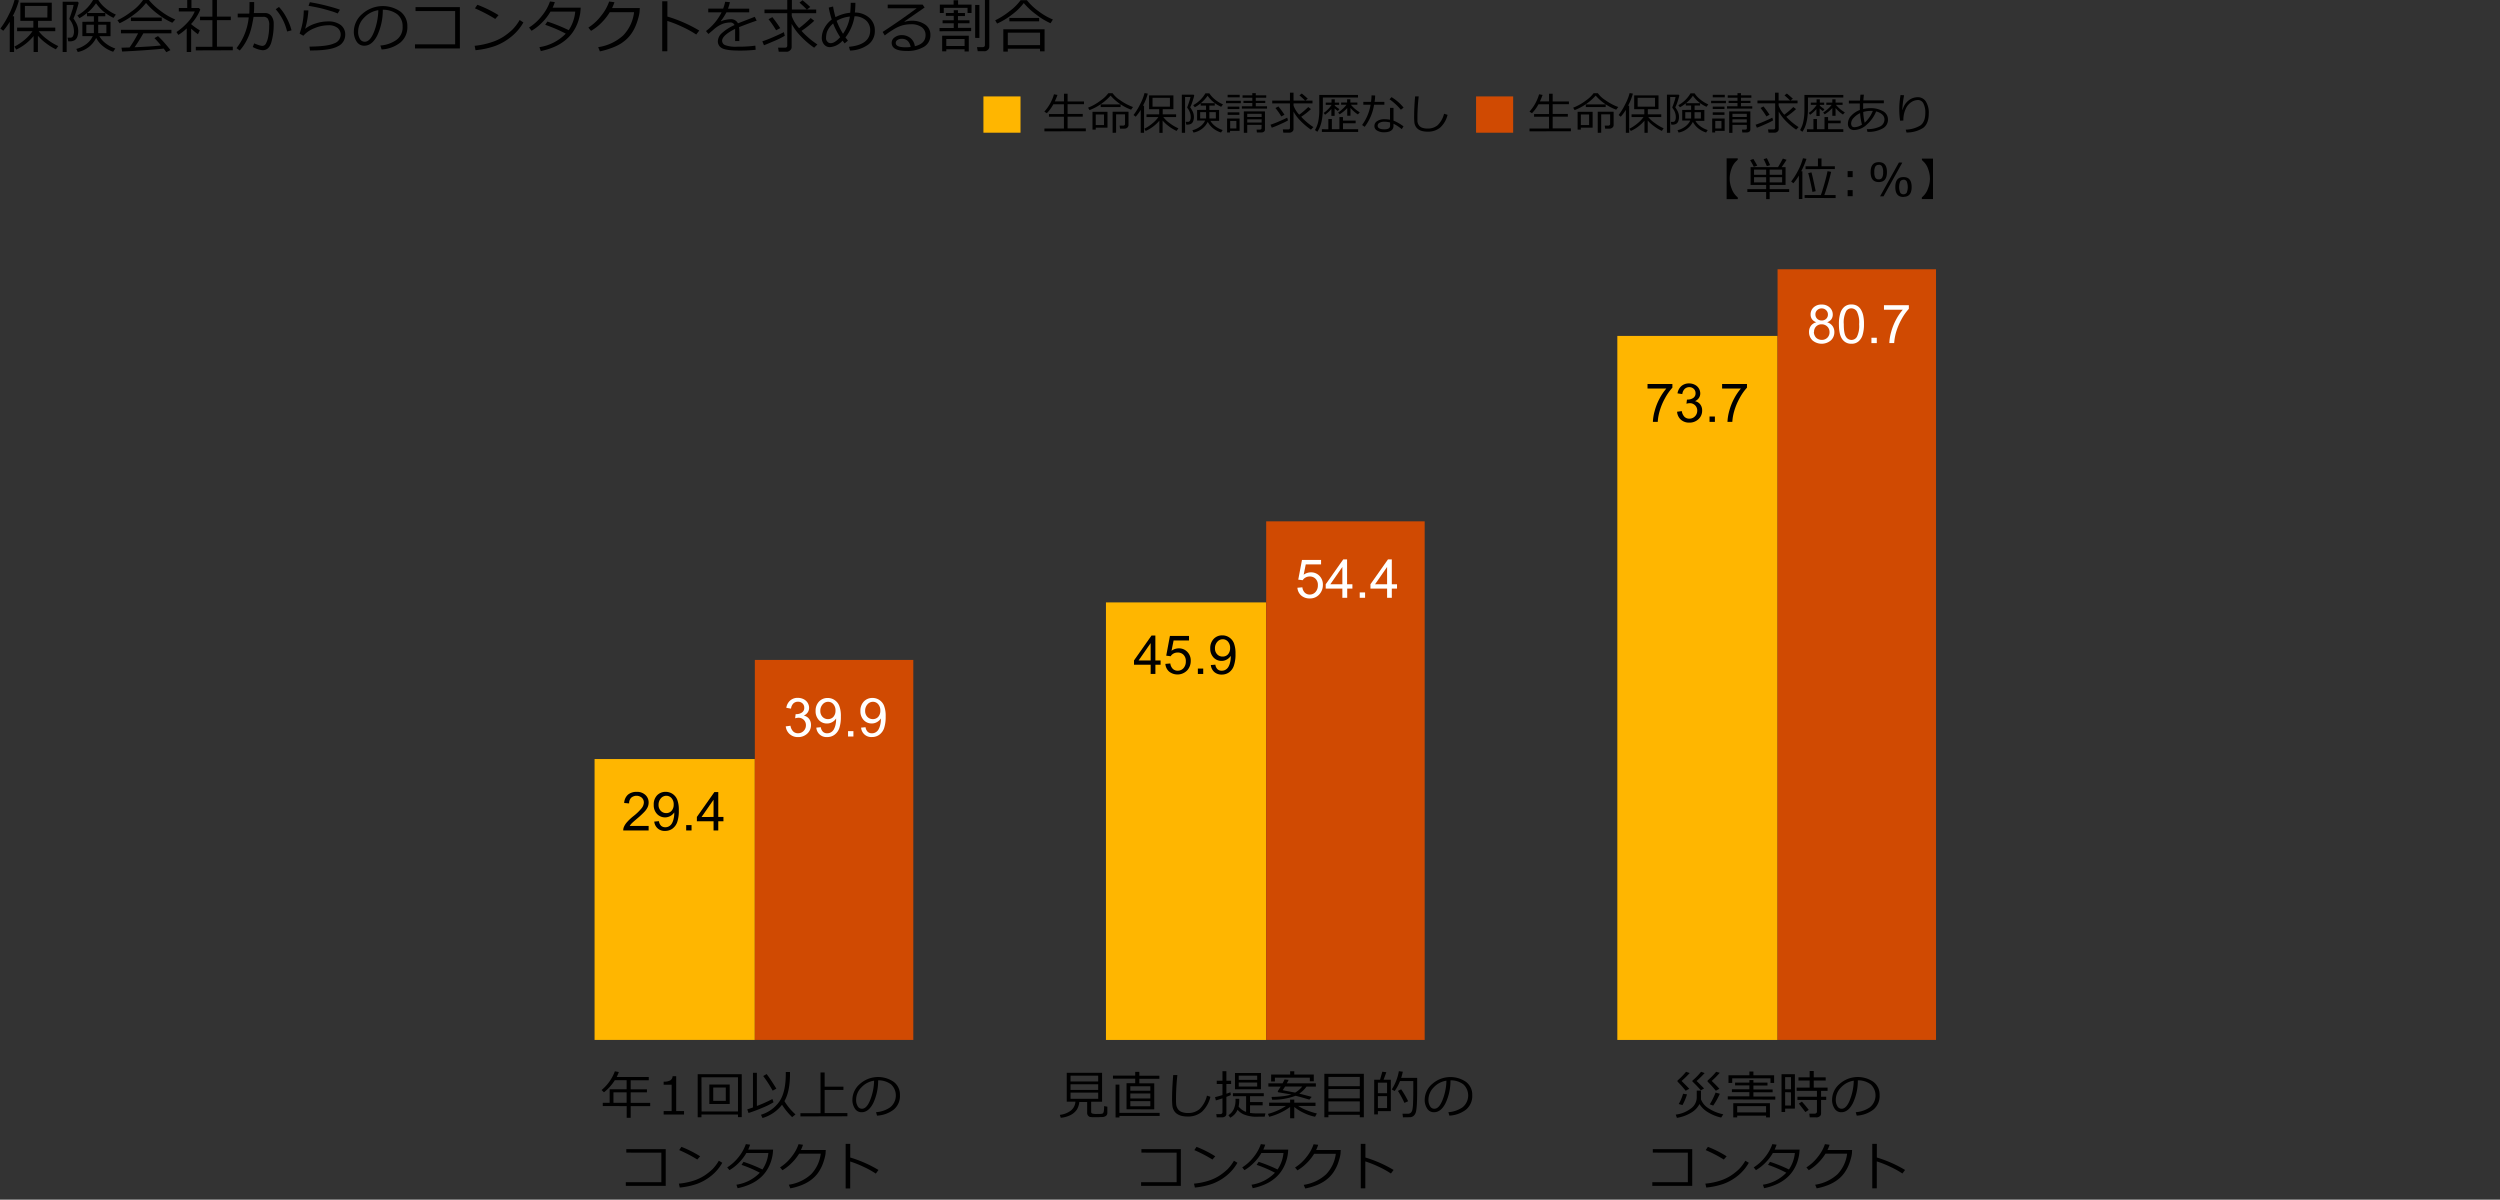 <svg xmlns="http://www.w3.org/2000/svg" viewBox="0 0 769 369.01"><rect x="0" y="0" width="769" height="369.01" fill="#333333" stroke="none"/><defs><style>.cls-1{fill:#ffb600;}.cls-2{fill:#d04a02;}.cls-3{fill:none;}.cls-4{fill:#fff;}</style></defs><g id="レイヤー_4" data-name="レイヤー 4"><path d="M3,16V6.7A20.17,20.17,0,0,1,1,9.47L.11,8.78A25.8,25.8,0,0,0,2.71,4.5,21.84,21.84,0,0,0,4.5-.12L5.82.11A23.15,23.15,0,0,1,3.89,5h.44V16Zm2-.74-.57-.92a16.23,16.23,0,0,0,3.3-2.23A12.5,12.5,0,0,0,10,9.59H5.26V8.5h5V6.42h-4V.83h9.66V6.42H11.7V8.5H17V9.59h-5.1A11.56,11.56,0,0,0,14.38,12a16.8,16.8,0,0,0,3.54,2.17l-.73,1a16.73,16.73,0,0,1-3-1.85A14.8,14.8,0,0,1,11.66,11v5H10.34V11.08A15.42,15.42,0,0,1,5,15.26Zm9.6-13.44H7.66V5.4h6.9Z"/><path d="M22.59,5.67a11.7,11.7,0,0,1,.71,1.16,5.58,5.58,0,0,1,.62,1.49,5.51,5.51,0,0,1,.15,1.18v0a5.09,5.09,0,0,1-.29,1.83,2.09,2.09,0,0,1-.85,1.06,3,3,0,0,1-1.54.33H21l-.22-1.14c.38,0,.72,0,1,0a.88.88,0,0,0,.71-.54,3.29,3.29,0,0,0,.26-1.46,5.94,5.94,0,0,0-1.38-3.67v0a.7.7,0,0,0,0-.14.48.48,0,0,1,0-.13c.21-.52.48-1.28.79-2.28a9.82,9.82,0,0,0,.47-1.84H20.51V16H19.27V.53h4.67l.26.35c-.14.58-.39,1.45-.76,2.59A15.08,15.08,0,0,1,22.59,5.67Zm6.29,1V5H26.75V4a12.94,12.94,0,0,1-2.31,1.59l-.65-.84A12.43,12.43,0,0,0,28.63,0h1.61a10,10,0,0,0,2.2,2.49,12.86,12.86,0,0,0,3.2,2l-.72,1A13,13,0,0,1,29.54,1a14.19,14.19,0,0,1-2.73,3h5.58V5H30.21V6.71H34v4.43H30.57a7.29,7.29,0,0,0,2,2.24,9.78,9.78,0,0,0,2.9,1.54l-.66,1a9.7,9.7,0,0,1-3.11-1.69,7.88,7.88,0,0,1-2.12-2.57A8,8,0,0,1,23.92,16l-.45-.95a8.64,8.64,0,0,0,3.25-1.63,6.43,6.43,0,0,0,1.81-2.3H25.34V6.71Zm0,.94H26.55V10.2h2.33Zm3.84,0H30.21V10.2h2.51Z"/><path d="M53,7a21.25,21.25,0,0,1-4.25-2.53A21.68,21.68,0,0,1,44.92.9a18.22,18.22,0,0,1-3.71,3.57,22.71,22.71,0,0,1-4.43,2.68l-.66-.93A21.5,21.5,0,0,0,40.36,3.6,13.72,13.72,0,0,0,44,0H45.8a19.53,19.53,0,0,0,3.68,3.42A19.89,19.89,0,0,0,53.91,6ZM37.56,15.85l-.19-1.18,2.49-.07a35,35,0,0,0,2.62-4.35H37.2V9.16H52.73v1.09H44.09a50.33,50.33,0,0,1-2.7,4.29c3.67-.17,6.37-.35,8.11-.56a25.92,25.92,0,0,0-2-2.26l1.1-.61a27.75,27.75,0,0,1,2,2.08c.82.93,1.43,1.68,1.83,2.23l-1.28.63q-.28-.44-.81-1.11c-1.12.15-3.13.32-6,.52S39.14,15.78,37.56,15.85Zm2.71-9.37V5.4h9.49V6.48Z"/><path d="M57.44,16V8.74a16.42,16.42,0,0,1-2.57,2l-.59-.88a18.48,18.48,0,0,0,3.46-3A11,11,0,0,0,59.9,3.52H55V2.46h2.59V0h1.3V2.46h2.3l.42.48A14.61,14.61,0,0,1,58.8,7.36v.07a16.8,16.8,0,0,0,2.66,1.89l-.57,1.22A20.64,20.64,0,0,1,58.8,8.81V16Zm2.79-.5v-1.1h5.1V6.22h-3.8V5.12h3.8V0h1.4v5.1H71v1.1H66.73v8.16h4.88v1.1Z"/><path d="M78.18,2.22q0,.79-.09,1.8h3.38a2.34,2.34,0,0,1,2,.9,3.7,3.7,0,0,1,.72,2.33,19.76,19.76,0,0,1-.76,5.88c-.5,1.55-1.37,2.32-2.62,2.32a7.4,7.4,0,0,1-3.06-1l.44-1.11a14,14,0,0,0,1.31.5,4.51,4.51,0,0,0,1.17.28,1.28,1.28,0,0,0,1.13-.73,7.18,7.18,0,0,0,.71-2.14,17.16,17.16,0,0,0,.29-3.36,3.42,3.42,0,0,0-.47-2.21A1.67,1.67,0,0,0,81,5.18H78C77.74,6.67,77.49,8,77.21,9a16.66,16.66,0,0,1-1.3,3.35,15.09,15.09,0,0,1-2.16,3.18l-1-.72A17.75,17.75,0,0,0,75,11.06a18.69,18.69,0,0,0,1.51-5.7H73.12V4.18h3.57q.06-.61.06-3.54h1.43ZM89.67,9.33l-1.36.36a16,16,0,0,0-3.5-6.85l1-.7a14.36,14.36,0,0,1,2.32,3.31A16.07,16.07,0,0,1,89.67,9.33Z"/><path d="M95.37,15.55l-.18-1.21q5.64-.06,7.6-1a2.84,2.84,0,0,0,2-2.56,2.63,2.63,0,0,0-1-2.23A4.36,4.36,0,0,0,101,7.77a11.22,11.22,0,0,0-4.29.91A8.59,8.59,0,0,0,93.31,11l-1.15-.66a21.76,21.76,0,0,0,1.28-7.15l1.42,0a25.08,25.08,0,0,1-1,5.68,9.68,9.68,0,0,1,3.2-1.64,12,12,0,0,1,3.71-.64,6.45,6.45,0,0,1,4,1.07,3.64,3.64,0,0,1,1.42,3.1,3.85,3.85,0,0,1-2.31,3.5q-2.31,1.26-8.12,1.26ZM104.56,3l-.68,1.15a17,17,0,0,0-1.93-.7c-.86-.26-1.76-.52-2.7-.77s-2.39-.55-4.34-.89l.4-1.11a58.09,58.09,0,0,1,5.75,1.24C102.76,2.37,103.92,2.73,104.56,3Z"/><path d="M117.39,15.22,117,14a9.87,9.87,0,0,0,4.84-1.65,4.71,4.71,0,0,0,2-4.15,4.65,4.65,0,0,0-1.62-3.8A7.23,7.23,0,0,0,117.75,3a18.28,18.28,0,0,1-1.7,7.9c-1.07,2.11-2.4,3.16-4,3.16a2.69,2.69,0,0,1-2.35-1.27,5.43,5.43,0,0,1-.86-3.1,7.24,7.24,0,0,1,2.61-5.42,9.48,9.48,0,0,1,11.68-.73,5.5,5.5,0,0,1,2.17,4.58,6.08,6.08,0,0,1-2.19,5A10.22,10.22,0,0,1,117.39,15.22Zm-1-12.09A7.52,7.52,0,0,0,112,5.44a6.12,6.12,0,0,0-1.84,4.33,4.15,4.15,0,0,0,.54,2.18,1.68,1.68,0,0,0,1.49.89c1.1,0,2.06-1,2.87-3.07A19.48,19.48,0,0,0,116.37,3.13Z"/><path d="M141.46,14.9H127.65V13.64H140V3.4H127.82V2.19h13.64Z"/><path d="M161,6.91a15.52,15.52,0,0,1-3.83,4.45,17.18,17.18,0,0,1-4.9,2.79,25.14,25.14,0,0,1-6,1.29L146,14.09A24.05,24.05,0,0,0,151.15,13,15.59,15.59,0,0,0,155,11.2a20.27,20.27,0,0,0,2.66-2.13,14.64,14.64,0,0,0,2.19-2.92Zm-7.66-2.23-1,1.15a46.2,46.2,0,0,0-6.25-3.26l.75-1.1A37.31,37.31,0,0,1,153.38,4.68Z"/><path d="M170.66.64A12.93,12.93,0,0,1,170,2.35h8.62a17.1,17.1,0,0,1-.17,1.85,15.87,15.87,0,0,1-.85,3.07,13.44,13.44,0,0,1-1.5,2.75,11.7,11.7,0,0,1-2.34,2.45,14.16,14.16,0,0,1-3.27,1.95,21.4,21.4,0,0,1-4.14,1.29l-.42-1.21a14.25,14.25,0,0,0,8.1-4.15,43,43,0,0,0-6.33-2.72l.68-1a51.68,51.68,0,0,1,6.56,2.65,12.2,12.2,0,0,0,2-5.71h-7.61A16.24,16.24,0,0,1,166.67,7a15.41,15.41,0,0,1-3.16,2.47l-.77-1a15.64,15.64,0,0,0,4.07-3.75A14.43,14.43,0,0,0,169.18.45Z"/><path d="M189,.68a12.38,12.38,0,0,1-.73,1.8h8.53l-.07,1.22a12.48,12.48,0,0,1-.45,2.05,17.56,17.56,0,0,1-.68,2,13.23,13.23,0,0,1-1,2,11.13,11.13,0,0,1-1.56,2,12.22,12.22,0,0,1-2.14,1.7A15.2,15.2,0,0,1,188,14.8a22.58,22.58,0,0,1-3.48,1L184,14.5a14.5,14.5,0,0,0,7.72-3.63,12.34,12.34,0,0,0,3.32-7.11h-7.48A17.18,17.18,0,0,1,185,7a15.22,15.22,0,0,1-3.2,2.49l-.82-1A15.6,15.6,0,0,0,185,4.74,14.43,14.43,0,0,0,187.38.47Z"/><path d="M215.09,9.4l-.93,1.22a31.07,31.07,0,0,0-4.37-2.4,34.45,34.45,0,0,0-4.52-1.78v9.33H203.7V.38h1.59V5.09A43.18,43.18,0,0,1,215.09,9.4Z"/><path d="M227.42,12.63h-1.3V9.75q0-.51,0-.87c-2.7,1.35-4,2.58-4,3.68a1.46,1.46,0,0,0,.9,1.31,9.45,9.45,0,0,0,3.82.49,38,38,0,0,0,5.51-.32l.09,1.27a42.88,42.88,0,0,1-4.84.25c-2.82,0-4.65-.25-5.51-.74a2.33,2.33,0,0,1-1.28-2.11,3.48,3.48,0,0,1,1.13-2.42,14.15,14.15,0,0,1,4-2.58,1.3,1.3,0,0,0-1.3-.79,7.44,7.44,0,0,0-2.27.38,9.36,9.36,0,0,0-3,1.92l-1.46,1.23-.75-.9a16.32,16.32,0,0,0,4.8-5.76h-4.1V2.65h4.58a13,13,0,0,0,.62-2.11l1.46.12a13.28,13.28,0,0,1-.59,2h6.53V3.79h-7a19.66,19.66,0,0,1-1.71,2.67l.13.07a4.48,4.48,0,0,1,1.35-.43,9,9,0,0,1,1.56-.2A2.36,2.36,0,0,1,227,7.17l5.17-2,.58,1.18q-1.83.6-5.43,2a10.66,10.66,0,0,1,.11,1.66Z"/><path d="M235,13.92l-.51-1.21c.85-.27,2-.7,3.35-1.29s2.47-1.11,3.28-1.54L241.4,11a23.73,23.73,0,0,1-2.77,1.41C237.24,13,236,13.54,235,13.92Zm7,2h-2.46l-.21-1.25h2.1c.49,0,.73-.22.73-.68V4.06h-7V2.93h7V-.27h1.42v3.2h4.58c-.37-.41-1.12-1.12-2.23-2.12l.92-.73c.57.44,1.37,1.14,2.38,2.07l-1,.78h2.83V4.06h-7.52v.81l.1.35a10.92,10.92,0,0,0,2.16,3.44,32.9,32.9,0,0,0,3.57-3.11l1.09.84a29.32,29.32,0,0,1-3.92,3.11,25.84,25.84,0,0,0,4.89,4.18l-1,1a25.86,25.86,0,0,1-4.18-3.61,16.93,16.93,0,0,1-2.74-3.72v7.15a1.25,1.25,0,0,1-.5,1A1.66,1.66,0,0,1,242,15.94Zm-3.27-6.61a28.88,28.88,0,0,0-2.33-3.4l1.18-.64A40.72,40.72,0,0,1,240,8.65Z"/><path d="M260.82,12.51l-1,.84c-.19-.24-.41-.52-.65-.85a5.71,5.71,0,0,1-3.88,2,2.27,2.27,0,0,1-1.81-.83,3.08,3.08,0,0,1-.7-2,6.27,6.27,0,0,1,.83-3.07A8,8,0,0,1,255.85,6a26.94,26.94,0,0,1-.93-3.67L256.25,2A27.71,27.71,0,0,0,257,5.28a12.17,12.17,0,0,1,4.52-1.36c.11-1.1.16-2.12.16-3.06l1.44,0c0,1.19-.08,2.19-.16,3a6.6,6.6,0,0,1,4.39,1.58,5.07,5.07,0,0,1,1.75,4,5.13,5.13,0,0,1-2.06,4.3,10,10,0,0,1-5.57,1.81l-.33-1.15c4.36-.42,6.53-2.11,6.53-5.06a3.94,3.94,0,0,0-1.37-3.14A5.28,5.28,0,0,0,262.85,5a14.24,14.24,0,0,1-2.79,6.52C260.27,11.79,260.53,12.13,260.82,12.51Zm-2.38-1.07a23.05,23.05,0,0,1-2.17-4.22,7.63,7.63,0,0,0-1.33,1.5,5.09,5.09,0,0,0-.68,1.51,7.25,7.25,0,0,0-.17,1.59,1.46,1.46,0,0,0,.42,1,1.29,1.29,0,0,0,1,.46Q256.75,13.3,258.44,11.44Zm-1.08-5a23,23,0,0,0,1.95,3.95,12.27,12.27,0,0,0,2.11-5.29A9.85,9.85,0,0,0,257.36,6.4Z"/><path d="M281.41,14.22c2.2-.53,3.29-1.66,3.29-3.39a2.9,2.9,0,0,0-1.21-2.49,5.37,5.37,0,0,0-3.23-.88,10.79,10.79,0,0,0-2.72.35,11.47,11.47,0,0,0-3,1.44,24.11,24.11,0,0,0-2.39,1.65l-.65-1.08q5.35-3.47,10.46-7.27l-8.9,0V1.41h10.73l.62.9-6.2,4.29.07.11a7.28,7.28,0,0,1,2.14-.33,7,7,0,0,1,4.14,1.16,3.73,3.73,0,0,1,1.63,3.21,4.08,4.08,0,0,1-2,3.66,9.87,9.87,0,0,1-5.33,1.26c-3.06,0-4.58-.84-4.58-2.52a2,2,0,0,1,.94-1.67,3.55,3.55,0,0,1,2.09-.68,4.27,4.27,0,0,1,2.72.89A3.84,3.84,0,0,1,281.41,14.22Zm-1.29.23c-.34-1.68-1.26-2.52-2.75-2.52a2.35,2.35,0,0,0-1.28.35,1.06,1.06,0,0,0-.56.93c0,.9,1,1.34,3.11,1.34A11.49,11.49,0,0,0,280.12,14.45Z"/><path d="M289,9.61v-1h4.37V7.16h-3.43V6.23h3.43V4.89h-2.43V4h2.43V3.13h1.3V4h2.15v.94h-2.15V6.23h3.55v.93h-3.55V8.58h4.06v1ZM297.62,4V2.43H290.3V4h-1.21V1.41h4.24V.08h1.38V1.41h4.14V4Zm-.91,11.15h-5.63v.64h-1.27V11H298v4.84h-1.31Zm-5.63-1h5.63V12h-5.63Zm8.88-2.5V1.51h1.3V11.68Zm2.88,4.1h-2.09l-.23-1.25h1.72q.72,0,.72-.66v-14h1.35v14.5a1.24,1.24,0,0,1-.47,1A1.5,1.5,0,0,1,302.84,15.78Z"/><path d="M323.15,7.15a20.52,20.52,0,0,1-4.24-2.55,22.33,22.33,0,0,1-4-3.66,17.66,17.66,0,0,1-3.53,3.48,22.06,22.06,0,0,1-4.67,2.83l-.59-1a23.35,23.35,0,0,0,4.48-2.85A15.79,15.79,0,0,0,313.94.06h1.94a17.79,17.79,0,0,0,3.72,3.5A19.23,19.23,0,0,0,323.87,6ZM319.89,15H310v.88h-1.38V9h12.69v6.8h-1.39ZM310,13.89h9.92V10.05H310Zm9.64-7.32h-9.16V5.51h9.16Z"/><path d="M534.53,48.7v.43l-.52.5A5.76,5.76,0,0,0,532.58,52a8.8,8.8,0,0,0-.53,3,8.42,8.42,0,0,0,.6,3,6,6,0,0,0,1.42,2.3l.48.45v.5h-3.44V48.7Z"/><path d="M543.27,61.25V59.06h-5.79v-.88h5.79v-1.3h-4.79V51.41h8.44c.25-.38.75-1.26,1.49-2.63l1.13.37c-.5.81-1,1.56-1.51,2.26h1.21v5.47h-4.89v1.3h6v.88h-6v2.19Zm-3.8-9.94a20.36,20.36,0,0,0-1.13-2.05l1-.37c.59,1,1,1.65,1.19,2.06Zm3.8,2.46v-1.6h-3.73v1.6Zm0,2.34v-1.6h-3.73v1.6Zm.21-5a21.88,21.88,0,0,0-1-2.16l1-.29c.29.54.62,1.25,1,2.15Zm.87,1.06v1.6h3.83v-1.6Zm0,2.34v1.6h3.83v-1.6Z"/><path d="M553.33,61.23V54a15,15,0,0,1-1.69,2.38l-.67-.56a21.59,21.59,0,0,0,2.13-3.37,18.66,18.66,0,0,0,1.49-3.78l1.08.19a23.54,23.54,0,0,1-1.62,3.82h.36v8.52Zm1.77-.34V60h5c.3-.81.67-2,1.12-3.58s.75-2.83.92-3.76l1.12.2a63.82,63.82,0,0,1-2.1,7.14h3.48v.93Zm.29-8.86v-.89h3.81v-2.4h1.1v2.4h4.1V52Zm2.11,7c-.12-.76-.33-1.78-.62-3.07s-.51-2.19-.68-2.71l1-.23q.28.84,1.31,5.79Z"/><path d="M569.88,54.49h-1.55V52.63h1.55Zm0,5.86h-1.55V58.48h1.55Z"/><path d="M577.92,56c-1.68,0-2.52-1-2.52-3.05s.84-3.07,2.52-3.07,2.5,1,2.5,3.06S579.59,56,577.92,56Zm0-5.29a1.18,1.18,0,0,0-1.06.5,3.39,3.39,0,0,0-.32,1.74,3.32,3.32,0,0,0,.32,1.73,1.17,1.17,0,0,0,1.06.49,1.14,1.14,0,0,0,1-.49,3.32,3.32,0,0,0,.33-1.74,3.28,3.28,0,0,0-.33-1.72A1.13,1.13,0,0,0,577.92,50.67Zm7.24-.7-5.79,10.38h-1.06L584.1,50Zm.35,10.58c-1.68,0-2.51-1-2.51-3.06s.83-3.06,2.51-3.06,2.51,1,2.51,3.06S587.18,60.55,585.51,60.55Zm0-5.29a1.17,1.17,0,0,0-1,.5,4.73,4.73,0,0,0,0,3.47,1.15,1.15,0,0,0,1,.49,1.17,1.17,0,0,0,1-.49,4.86,4.86,0,0,0,0-3.47A1.17,1.17,0,0,0,585.51,55.26Z"/><path d="M594.59,61.23h-3.43v-.5l.47-.45A5.94,5.94,0,0,0,593.05,58a8.51,8.51,0,0,0,.6-3,8.69,8.69,0,0,0-.53-2.93,5.53,5.53,0,0,0-1.43-2.34q-.23-.21-.51-.51v-.43h3.41Z"/><path d="M321.26,40.4v-.87h6V35.91h-4.6v-.83h4.6v-3H324a11.85,11.85,0,0,1-2,2.75l-.76-.5A13.23,13.23,0,0,0,324.2,29l1.08.2a20.5,20.5,0,0,1-.83,2h2.83V28.83h1.11v2.39h5.05v.83h-5.05v3h4.66v.83h-4.66v3.62H334v.87Z"/><path d="M347.93,33.74a15.53,15.53,0,0,1-6.31-4.33,16.8,16.8,0,0,1-6.48,4.46l-.46-.74a16.16,16.16,0,0,0,3.95-2.27,9.69,9.69,0,0,0,2.3-2.2h1.3a7.91,7.91,0,0,0,2.28,2.13,16.48,16.48,0,0,0,4,2.13Zm-10.88,5.54v.59h-1V34.4h4.61v4.88Zm0-.8h2.54V35.2h-2.54Zm1.53-5.54v-.82h6.11v.82Zm3.66,7.91V34.37h4.89V38.5a1,1,0,0,1-.37.75,1.19,1.19,0,0,1-.84.32h-1.39l-.14-.93h1.11a.63.63,0,0,0,.4-.14.43.43,0,0,0,.16-.34v-3h-2.75v5.67Z"/><path d="M350.89,40.85V33.8a15,15,0,0,1-1.55,2.1l-.67-.52a19.27,19.27,0,0,0,2-3.25,15.73,15.73,0,0,0,1.39-3.51l1,.18a17.42,17.42,0,0,1-1.49,3.72h.34v8.33Zm1.53-.56L352,39.6a13.17,13.17,0,0,0,2.55-1.7A9.33,9.33,0,0,0,356.33,36h-3.67v-.83h3.91V33.59h-3.12V29.34h7.49v4.25h-3.29v1.57h4.12V36h-3.95a8.67,8.67,0,0,0,1.91,1.84,13.21,13.21,0,0,0,2.75,1.64l-.57.79a12.79,12.79,0,0,1-2.34-1.4,11.51,11.51,0,0,1-1.95-1.79v3.78h-1V37.12A12,12,0,0,1,352.42,40.29Zm7.45-10.2h-5.35v2.72h5.35Z"/><path d="M366.1,33a10.21,10.21,0,0,1,.55.88,4.19,4.19,0,0,1,.48,1.13,4,4,0,0,1,.12.89v0a3.68,3.68,0,0,1-.23,1.38,1.59,1.59,0,0,1-.66.81,2.42,2.42,0,0,1-1.19.25h-.27l-.17-.87c.29,0,.55,0,.79,0a.69.69,0,0,0,.55-.41,2.47,2.47,0,0,0,.2-1.11,4.46,4.46,0,0,0-1.07-2.78v0l0-.1a.3.3,0,0,1,0-.1c.16-.4.37-1,.61-1.73a7.49,7.49,0,0,0,.37-1.4h-1.65v11h-1V29.11h3.63l.19.27c-.1.45-.3,1.1-.59,2A11,11,0,0,1,366.1,33Zm4.88.79V32.48h-1.65v-.7a10.71,10.71,0,0,1-1.8,1.21l-.5-.64a9.62,9.62,0,0,0,3.75-3.65H372a7.65,7.65,0,0,0,1.71,1.89,9.68,9.68,0,0,0,2.48,1.52l-.56.74a9.93,9.93,0,0,1-4.17-3.4,11.33,11.33,0,0,1-2.12,2.3h4.32v.73H372v1.33h3v3.36h-2.68a5.49,5.49,0,0,0,1.56,1.7A7.55,7.55,0,0,0,376.09,40l-.51.76a7.61,7.61,0,0,1-2.42-1.28,6.27,6.27,0,0,1-1.65-2,6.15,6.15,0,0,1-4.38,3.3l-.35-.72a6.68,6.68,0,0,0,2.52-1.24,4.91,4.91,0,0,0,1.4-1.74h-2.47V33.81Zm0,.71h-1.81v1.94H371Zm3,0H372v1.94H374Z"/><path d="M377.12,31.74V31h4.56v.75Zm1.24,8.51v.5h-.91V36.46h3.84v3.79Zm-.74-10.32v-.77h3.71v.77Zm0,3.61V32.8h3.61v.74Zm0,1.8v-.78h3.61v.78Zm2.69,1.86h-1.91v2.31h1.91ZM382,33.41v-.72h3.21v-1h-2.72V31h2.72v-.94h-3v-.74h3v-.68h1.07v.68h3.21v.74h-3.21V31h2.92v.69h-2.92v1h3.46v.72Zm6.08,5h-4.43v2.45h-1.05V34.26h6.5v5.6a.77.77,0,0,1-.31.64,1.16,1.16,0,0,1-.75.24h-1.42l-.1-.88h1c.35,0,.52-.14.52-.43Zm0-2.43V35h-4.43v1Zm-4.43,1.72h4.43v-1h-4.43Z"/><path d="M391.2,39.28l-.4-.92c.66-.21,1.53-.53,2.6-1s1.91-.84,2.54-1.17l.25.84a17.51,17.51,0,0,1-2.14,1.07C393,38.6,392,39,391.2,39.28Zm5.46,1.53h-1.91l-.15-1h1.63c.37,0,.56-.17.56-.52V31.8h-5.45v-.86h5.45V28.51h1.1v2.43h3.55c-.29-.32-.86-.85-1.73-1.61l.71-.56c.45.34,1.07.87,1.85,1.58l-.74.59h2.19v.86h-5.83v.61l.08.27a8,8,0,0,0,1.67,2.6,24.73,24.73,0,0,0,2.78-2.36l.83.64a22.31,22.31,0,0,1-3,2.36A19.94,19.94,0,0,0,404,39.1l-.76.78A21.3,21.3,0,0,1,400,37.14a13.13,13.13,0,0,1-2.12-2.82v5.42a.94.94,0,0,1-.39.76A1.31,1.31,0,0,1,396.66,40.81Zm-2.53-5a20.2,20.2,0,0,0-1.81-2.58l.91-.49a26.85,26.85,0,0,1,1.87,2.55Z"/><path d="M406.91,30v3.21c0,3.29-.57,5.74-1.71,7.33l-.72-.54a8.47,8.47,0,0,0,1-2.59,16.73,16.73,0,0,0,.33-3.62V29.2h11.91V30Zm1.69,9.77V36.61h1.08v3.13H412V36h1.1V37.1H417v.82H413.1v1.82h4.67v.84H406.61v-.84Zm-1-4.44-.43-.6a7.85,7.85,0,0,0,1.33-1.11,8.14,8.14,0,0,0,1.11-1.37H407.8v-.69h1.78v-1h1v1h1.34v.69h-1.34v.25A9.76,9.76,0,0,0,412,33.56l-.47.58a7.48,7.48,0,0,1-1-.78v2.29h-1V33.53A9.8,9.8,0,0,1,407.57,35.3Zm4.49-.14-.48-.56A10.58,10.58,0,0,0,413,33.49a8.16,8.16,0,0,0,1.18-1.27h-1.65v-.69h1.84v-1h1v1h2.16v.69h-2a10.44,10.44,0,0,0,2.74,2.33l-.58.65a10,10,0,0,1-2.28-2v2.4h-1V33.24A10.59,10.59,0,0,1,412.06,35.16Z"/><path d="M423,29.38c0,.7-.09,1.35-.17,1.95h3v.89h-3.17a15,15,0,0,1-2.89,6.8l-.79-.57a14.51,14.51,0,0,0,2.61-6.23h-2.23v-.89h2.37a18.07,18.07,0,0,0,.16-2Zm8.72,9.49-.54.85a13.67,13.67,0,0,0-2.54-1.66v.63c0,1.31-1,2-2.94,2a4,4,0,0,1-2.07-.51,1.55,1.55,0,0,1-.86-1.4,1.74,1.74,0,0,1,.87-1.54,3.8,3.8,0,0,1,2.13-.57,9.2,9.2,0,0,1,1.8.16V33.18h1.07V37.1A13.33,13.33,0,0,1,431.71,38.87Zm-4.13-1.2a7.5,7.5,0,0,0-1.82-.23,2.87,2.87,0,0,0-1.4.32,1,1,0,0,0-.6.89c0,.76.69,1.13,2.07,1.13,1.17,0,1.75-.37,1.75-1.12Zm4.16-4.57-.84.65a18.88,18.88,0,0,0-3.49-3.21l.62-.66A14.24,14.24,0,0,1,431.74,33.1Z"/><path d="M445.27,35.32A7.7,7.7,0,0,1,443,39.24a5.8,5.8,0,0,1-3.86,1.26,6.66,6.66,0,0,1-1.63-.18,3.64,3.64,0,0,1-1.23-.54,2.79,2.79,0,0,1-.82-.89,3.37,3.37,0,0,1-.39-1.17,16.94,16.94,0,0,1-.08-2.07c0-1.64.09-3.65.3-6h1.11A59.17,59.17,0,0,0,436,35.7c0,.62,0,1.14,0,1.57a2.47,2.47,0,0,0,.39,1.17,2.09,2.09,0,0,0,1,.82,4.55,4.55,0,0,0,1.72.28,4.66,4.66,0,0,0,3.08-1,7.32,7.32,0,0,0,2-3.55Z"/><path d="M470.48,40.4v-.87h6V35.91h-4.6v-.83h4.6v-3h-3.25a12.14,12.14,0,0,1-2,2.75l-.76-.5A13.48,13.48,0,0,0,473.42,29l1.08.2a21.83,21.83,0,0,1-.83,2h2.82V28.83h1.11v2.38h5v.84h-5v3h4.67v.83H477.6v3.62h5.61v.87Z"/><path d="M497.14,33.74a15.6,15.6,0,0,1-6.31-4.33,16.75,16.75,0,0,1-6.47,4.46l-.46-.74a16.35,16.35,0,0,0,4-2.27,9.9,9.9,0,0,0,2.3-2.2h1.3a7.91,7.91,0,0,0,2.28,2.13,16.64,16.64,0,0,0,4,2.13Zm-10.87,5.54v.59h-1V34.4h4.62v4.88Zm0-.8h2.54V35.2h-2.54Zm1.53-5.55v-.82h6.11v.82Zm3.66,7.92V34.37h4.89V38.5a1,1,0,0,1-.37.75,1.25,1.25,0,0,1-.85.32h-1.38l-.14-.93h1.11a.6.6,0,0,0,.39-.14.42.42,0,0,0,.17-.34v-3h-2.75v5.67Z"/><path d="M500.11,40.85V33.79a14.58,14.58,0,0,1-1.56,2.11l-.66-.52a19.94,19.94,0,0,0,2-3.25,16.64,16.64,0,0,0,1.39-3.51l1,.18a17.84,17.84,0,0,1-1.49,3.72h.34v8.33Zm1.53-.56-.43-.69a13.17,13.17,0,0,0,2.55-1.7A9.61,9.61,0,0,0,505.55,36h-3.68v-.83h3.92V33.59h-3.12V29.34h7.49v4.25h-3.29v1.57H511V36h-4A9,9,0,0,0,509,37.83a13.42,13.42,0,0,0,2.74,1.64l-.56.79a12.79,12.79,0,0,1-2.34-1.4,11.51,11.51,0,0,1-2-1.79v3.78h-1V37.12A12,12,0,0,1,501.64,40.29Zm7.45-10.2h-5.35v2.72h5.35Z"/><path d="M515.31,33a9.44,9.44,0,0,1,.56.89,4.19,4.19,0,0,1,.48,1.13,3.84,3.84,0,0,1,.11.89v0a3.7,3.7,0,0,1-.22,1.38,1.64,1.64,0,0,1-.66.81,2.45,2.45,0,0,1-1.19.25h-.28l-.17-.87c.29,0,.56,0,.79,0a.7.7,0,0,0,.56-.41,2.49,2.49,0,0,0,.19-1.11,4.45,4.45,0,0,0-1.07-2.79h0a.34.34,0,0,0,0-.11.84.84,0,0,1,0-.1,18.27,18.27,0,0,0,.62-1.72,7.11,7.11,0,0,0,.36-1.4h-1.64v11h-1V29.11h3.62l.2.27c-.1.44-.3,1.1-.59,2A9.88,9.88,0,0,1,515.31,33Zm4.88.8V32.47h-1.65v-.69A10.26,10.26,0,0,1,516.75,33l-.5-.64A9.62,9.62,0,0,0,520,28.7h1.25A7.65,7.65,0,0,0,523,30.59a10.1,10.1,0,0,0,2.47,1.52l-.55.74a10,10,0,0,1-4.18-3.4,10.78,10.78,0,0,1-2.12,2.3h4.33v.72h-1.69v1.34h3v3.36H521.5a5.6,5.6,0,0,0,1.56,1.7A7.62,7.62,0,0,0,525.3,40l-.51.76a7.56,7.56,0,0,1-2.41-1.28,6.27,6.27,0,0,1-1.65-2,6.15,6.15,0,0,1-4.38,3.3l-.35-.72a6.76,6.76,0,0,0,2.52-1.24,4.91,4.91,0,0,0,1.4-1.74h-2.47V33.81Zm0,.71h-1.8v1.94h1.8Zm3,0h-1.95v1.94h1.95Z"/><path d="M526.34,31.74V31h4.56v.75Zm1.24,8.51v.5h-.91V36.46h3.84v3.79Zm-.74-10.32v-.77h3.71v.77Zm0,3.6v-.74h3.61v.74Zm0,1.81v-.78h3.61v.78Zm2.68,1.86h-1.9v2.31h1.9Zm1.71-3.79v-.72h3.22v-1h-2.72V31h2.72v-.94h-3v-.74h3v-.68h1.07v.68h3.2v.74h-3.2V31h2.92v.69h-2.92v1H539v.72Zm6.08,5H532.9v2.45h-1V34.26h6.51v5.6a.8.8,0,0,1-.31.64,1.21,1.21,0,0,1-.76.24h-1.41l-.1-.88h1c.34,0,.51-.15.51-.43Zm0-2.43V35H532.9v1Zm-4.43,1.72h4.43v-1H532.9Z"/><path d="M540.41,39.28l-.39-.92c.66-.21,1.53-.53,2.6-1s1.91-.84,2.54-1.17l.25.84a17.89,17.89,0,0,1-2.15,1.07C542.18,38.6,541.23,39,540.41,39.28Zm5.47,1.53H544l-.16-1h1.63c.38,0,.57-.17.57-.52V31.79h-5.45v-.86H546V28.51h1.1v2.42h3.55c-.29-.31-.87-.84-1.73-1.6l.71-.56c.45.34,1.06.87,1.85,1.58l-.74.58h2.19v.86h-5.83v.62l.08.26a7.92,7.92,0,0,0,1.67,2.61,24.59,24.59,0,0,0,2.77-2.36l.84.64a22.31,22.31,0,0,1-3,2.36,19.64,19.64,0,0,0,3.79,3.18l-.76.78a20.37,20.37,0,0,1-3.24-2.74,12.92,12.92,0,0,1-2.12-2.83v5.43a.94.94,0,0,1-.39.76A1.31,1.31,0,0,1,545.88,40.81Zm-2.54-5a20.82,20.82,0,0,0-1.8-2.59l.91-.48a28.3,28.3,0,0,1,1.86,2.55Z"/><path d="M556.13,30v3.21q0,4.93-1.72,7.33L553.7,40a8.21,8.21,0,0,0,1-2.59,16.16,16.16,0,0,0,.34-3.63V29.2H567V30Zm1.68,9.77V36.61h1.09v3.13h2.32V36h1.1V37.1h3.87v.82h-3.87v1.82H567v.84H555.82v-.84Zm-1-4.44-.43-.6a7.46,7.46,0,0,0,1.32-1.11,7.58,7.58,0,0,0,1.11-1.37H557v-.69h1.78v-1h1v1h1.34v.69h-1.34v.25a10.12,10.12,0,0,0,1.42,1.09l-.47.58a7.6,7.6,0,0,1-1-.79v2.3h-1V33.53A9.8,9.8,0,0,1,556.79,35.3Zm4.49-.14-.49-.56a10.16,10.16,0,0,0,1.44-1.12,8.15,8.15,0,0,0,1.18-1.26h-1.65v-.69h1.84v-1h1v1h2.16v.69h-2.05a10.78,10.78,0,0,0,2.74,2.33l-.58.65a10.17,10.17,0,0,1-2.27-2v2.4h-1V33.23A10.59,10.59,0,0,1,561.28,35.16Z"/><path d="M574.42,40.54l-.18-.82a8.88,8.88,0,0,0,4-.78,2.39,2.39,0,0,0,1.42-2.18,2,2,0,0,0-.69-1.54,4.28,4.28,0,0,0-1.87-.94,10.6,10.6,0,0,1-2.83,4A5.85,5.85,0,0,1,570.35,40a1.94,1.94,0,0,1-1.43-.51,2,2,0,0,1-.5-1.44,3.55,3.55,0,0,1,1-2.44,7,7,0,0,1,2.66-1.78c0-.34,0-.69,0-1s0-.68,0-1h-3.37v-.88h3.42c.05-.66.09-1.28.15-1.84l1.06,0c-.06.47-.11,1.07-.17,1.78h6.3v.88h-6.36c0,.51,0,1,0,1.4v.37a8.88,8.88,0,0,1,2.19-.27,7.57,7.57,0,0,1,3.89.92,2.9,2.9,0,0,1,1.55,2.61A3,3,0,0,1,579,39.57a9,9,0,0,1-4.39,1Zm-2.25-5.74a6.33,6.33,0,0,0-1.93,1.4,2.56,2.56,0,0,0-.83,1.72c0,.81.34,1.21,1,1.21a4.46,4.46,0,0,0,2.33-.8A16.69,16.69,0,0,1,572.17,34.8Zm3.91-.69c-.24,0-.47,0-.71,0a7.52,7.52,0,0,0-2.24.34,18,18,0,0,0,.44,3.3A9.73,9.73,0,0,0,576.08,34.11Z"/><path d="M586.45,40.76l-.26-.88a9.33,9.33,0,0,0,4.49-1.27c1-.7,1.55-2,1.55-3.85a6,6,0,0,0-.62-3,1.86,1.86,0,0,0-1.65-1,4,4,0,0,0-2,.62,4.87,4.87,0,0,0-1.76,2.08,8.15,8.15,0,0,0-.72,3.61l-1,.06a21.08,21.08,0,0,1-.26-3.45,23.47,23.47,0,0,1,.4-4.46l1.08.09a30.84,30.84,0,0,0-.55,4.44h.1a5.29,5.29,0,0,1,1.83-2.85,4.49,4.49,0,0,1,2.81-1,2.87,2.87,0,0,1,2.48,1.29,6.41,6.41,0,0,1,.92,3.72q0,3.12-1.75,4.44A9.32,9.32,0,0,1,586.45,40.76Z"/><rect class="cls-1" x="302.5" y="29.66" width="11.41" height="11.16"/><rect class="cls-2" x="454.04" y="29.66" width="11.41" height="11.16"/><path d="M185.41,340.23v-1h2.12v-4.18h5.22v-2.79h-3.62a14.84,14.84,0,0,1-3.35,3.73l-.73-.7a13.58,13.58,0,0,0,4.08-5.76l1.22.23a14.37,14.37,0,0,1-.65,1.53h9.86v1H194v2.79h5V336h-5v3.24h6v1h-6v3.59h-1.23v-3.59Zm3.29-1h4.05V336H188.7Z"/><path d="M210.41,342.84h-6.27v-1.07h2.46v-8.1h-2.46v-.95a4,4,0,0,0,2.06-.41,1.59,1.59,0,0,0,.69-1.28H208v10.74h2.41Z"/><path d="M227,342.83H215.77v.85h-1.16V330.42h13.55v13.2H227Zm-11.19-.95H227V331.36H215.77Zm2.38-2.28v-6h6.27v6Zm5.06-5.08h-3.86v4.11h3.86Z"/><path d="M230.24,342.36l-.38-1.12c.48-.15,1.06-.34,1.75-.59V330h1.21V340.2a43.19,43.19,0,0,0,4.78-2.14l.33,1a21.9,21.9,0,0,1-3.35,1.67A44.31,44.31,0,0,1,230.24,342.36Zm13.43,1.27a20.42,20.42,0,0,1-3.12-3.81,11.72,11.72,0,0,1-6,4.08l-.48-1a10.69,10.69,0,0,0,5.73-4.16c1.28-1.93,1.91-4.74,1.91-8.44v-.55H243v.62q0,5.36-1.71,8.34a17.58,17.58,0,0,0,3.4,4.08Zm-6-8.14a36.54,36.54,0,0,0-2.91-4.5l1.05-.61c.7.88,1.7,2.38,3,4.49Z"/><path d="M246.21,343.41v-1h6.18V329.9h1.27v4.36h5.78v1h-5.78v7.11h7v1Z"/><path d="M269.78,343.17l-.31-1.06a8.81,8.81,0,0,0,4.3-1.46,4.69,4.69,0,0,0,.35-7.07,6.41,6.41,0,0,0-4-1.27,16.24,16.24,0,0,1-1.51,7q-1.43,2.81-3.56,2.81a2.37,2.37,0,0,1-2.09-1.13,4.78,4.78,0,0,1-.76-2.75,6.44,6.44,0,0,1,2.31-4.82,8.44,8.44,0,0,1,10.38-.65,4.86,4.86,0,0,1,1.93,4.07,5.41,5.41,0,0,1-1.94,4.49A9.19,9.19,0,0,1,269.78,343.17Zm-.91-10.75a6.6,6.6,0,0,0-3.9,2.05,5.41,5.41,0,0,0-1.63,3.85,3.64,3.64,0,0,0,.48,1.93,1.47,1.47,0,0,0,1.32.8q1.47,0,2.55-2.73A17,17,0,0,0,268.87,332.42Z"/><path d="M204.78,364.77H192.5v-1.12h10.93v-9.1H192.65v-1.08h12.13Z"/><path d="M222.18,357.67a13.85,13.85,0,0,1-3.4,4,15.34,15.34,0,0,1-4.36,2.48,22.74,22.74,0,0,1-5.32,1.14l-.28-1.2a21.08,21.08,0,0,0,4.57-.93,14.05,14.05,0,0,0,3.41-1.63,17.84,17.84,0,0,0,2.37-1.9,12.7,12.7,0,0,0,1.94-2.59Zm-6.81-2-.88,1a41.81,41.81,0,0,0-5.57-2.9l.68-1A33.56,33.56,0,0,1,215.37,355.68Z"/><path d="M230.73,352.1a12,12,0,0,1-.59,1.52h7.66a14.74,14.74,0,0,1-.15,1.64,13.33,13.33,0,0,1-.76,2.73,11.85,11.85,0,0,1-1.33,2.44,10.39,10.39,0,0,1-2.08,2.18,12.18,12.18,0,0,1-2.91,1.73,18,18,0,0,1-3.68,1.15l-.37-1.07a12.64,12.64,0,0,0,7.2-3.69,38.25,38.25,0,0,0-5.63-2.42l.61-.93a46.28,46.28,0,0,1,5.83,2.35,10.88,10.88,0,0,0,1.82-5.07h-6.77a14.35,14.35,0,0,1-2.39,3.09,13.7,13.7,0,0,1-2.81,2.19l-.69-.85a13.84,13.84,0,0,0,3.62-3.33,13.15,13.15,0,0,0,2.11-3.83Z"/><path d="M247,352.13a10.86,10.86,0,0,1-.64,1.6H254l-.06,1.09a10.08,10.08,0,0,1-.4,1.82,17,17,0,0,1-.59,1.74,12.09,12.09,0,0,1-.94,1.81,9.67,9.67,0,0,1-1.39,1.77,10.87,10.87,0,0,1-1.91,1.51,13,13,0,0,1-2.51,1.21,18.32,18.32,0,0,1-3.09.86l-.47-1.12a12.92,12.92,0,0,0,6.87-3.23,11,11,0,0,0,2.95-6.32h-6.65a15.27,15.27,0,0,1-2.29,2.87,14.33,14.33,0,0,1-2.84,2.22l-.74-.87a13.65,13.65,0,0,0,3.61-3.35,12.64,12.64,0,0,0,2.09-3.8Z"/><path d="M270.22,359.88,269.4,361a28.51,28.51,0,0,0-3.88-2.14,32.23,32.23,0,0,0-4-1.58v8.29h-1.4V351.86h1.41v4.19A38.36,38.36,0,0,1,270.22,359.88Z"/><path d="M515.81,343.85l-.35-1a9.51,9.51,0,0,0,4.69-1.9,4.22,4.22,0,0,0,1.77-3.3v-2.18h1.3v2.24c0,.18,0,.33,0,.45a5.48,5.48,0,0,0,2,2.54,13.12,13.12,0,0,0,4.86,2.06l-.64,1a12.94,12.94,0,0,1-4.21-1.72,7.46,7.46,0,0,1-2.47-2.44,6.58,6.58,0,0,1-2.62,2.7A11.94,11.94,0,0,1,515.81,343.85Zm1.44-11.34q1.69,1.67,2.37,2.4l-1.11.61A30.9,30.9,0,0,0,516,332.7s0-.07,0-.18,0-.12,0-.14a21.39,21.39,0,0,0,2.63-2.7l1.12.39A28,28,0,0,1,517.25,332.51Zm.28,7.41-1.15-.32a14.28,14.28,0,0,0,1.33-3.16l1.21.18A15.66,15.66,0,0,1,517.53,339.92Zm4.34-7.41c.59.57,1.36,1.33,2.3,2.3l-1,.57a36,36,0,0,0-2.55-2.68s-.05-.07-.05-.18a.17.17,0,0,1,.05-.14,19.46,19.46,0,0,0,2.63-2.7l1.1.39A29.6,29.6,0,0,1,521.87,332.51Zm4.67,0q1.68,1.63,2.34,2.4l-1.09.61a31.38,31.38,0,0,0-2.54-2.82s0-.07,0-.18a.19.19,0,0,1,0-.12s.2-.19.53-.5a20.84,20.84,0,0,0,2.11-2.22L529,330A28,28,0,0,1,526.54,332.48Zm.47,7.57-1.09-.38a16.46,16.46,0,0,0,.94-1.7,20.15,20.15,0,0,0,.85-1.92l1.31.36A22.14,22.14,0,0,1,527,340.05Z"/><path d="M531.46,338.19v-.95h6.65v-1.3h-5.38v-.88h5.38v-1.2h-4.4V333h4.4v-.77h1.24V333h4.33v.91h-4.33v1.2h5.91v.88h-5.91v1.3h6.73v.95Zm13.14-5.08V331.7H532.83v1.41h-1.15v-2.35h6.43V329.6h1.24v1.16h6.37v2.35Zm-1.36,10.06h-8.88v.55h-1.21v-4.38h11.28v4.38h-1.19Zm-8.88-1h8.88v-1.93h-8.88Z"/><path d="M549.11,341v1.05H548V330.42h4.11V341Zm1.8-9.67h-1.8v3.72h1.8Zm-1.8,4.62v4.12h1.8V336Zm9.57,7.75h-2l-.14-1.13h1.64a.72.72,0,0,0,.49-.18.52.52,0,0,0,.22-.42v-3.62h-6v-1h6v-1.8h-6.24v-1h4v-2.17h-3.44v-1h3.44v-1.94h1.26v1.94h3.67v1h-3.67v2.17h4.25v1h-2v1.8h1.58v1h-1.58v4.16a1,1,0,0,1-.42.86A1.65,1.65,0,0,1,558.68,343.72Zm-3.35-1.63c-.4-.55-1.07-1.41-2-2.6l.93-.61c.71.78,1.41,1.63,2.11,2.54Z"/><path d="M571.13,343.17l-.31-1.06a8.81,8.81,0,0,0,4.3-1.46,4.69,4.69,0,0,0,.35-7.07,6.41,6.41,0,0,0-4-1.27,16.24,16.24,0,0,1-1.51,7q-1.43,2.81-3.56,2.81a2.36,2.36,0,0,1-2.09-1.13,4.78,4.78,0,0,1-.76-2.75,6.44,6.44,0,0,1,2.31-4.82,8.44,8.44,0,0,1,10.38-.65,4.86,4.86,0,0,1,1.93,4.07,5.41,5.41,0,0,1-1.94,4.49A9.19,9.19,0,0,1,571.13,343.17Zm-.91-10.75a6.6,6.6,0,0,0-3.9,2.05,5.41,5.41,0,0,0-1.63,3.85,3.64,3.64,0,0,0,.48,1.93,1.47,1.47,0,0,0,1.32.8q1.47,0,2.55-2.73A17.27,17.27,0,0,0,570.22,332.42Z"/><path d="M520.53,364.77H508.25v-1.12h10.93v-9.1H508.4v-1.08h12.13Z"/><path d="M537.93,357.67a13.85,13.85,0,0,1-3.4,4,15.34,15.34,0,0,1-4.36,2.48,22.74,22.74,0,0,1-5.32,1.14l-.28-1.2a20.87,20.87,0,0,0,4.56-.93,14,14,0,0,0,3.42-1.63,17.84,17.84,0,0,0,2.37-1.9,12.7,12.7,0,0,0,1.94-2.59Zm-6.81-2-.88,1a41.81,41.81,0,0,0-5.57-2.9l.68-1A33.56,33.56,0,0,1,531.12,355.68Z"/><path d="M546.48,352.1a12,12,0,0,1-.6,1.52h7.67a14.74,14.74,0,0,1-.15,1.64,14,14,0,0,1-.76,2.73,11.85,11.85,0,0,1-1.33,2.44,10.39,10.39,0,0,1-2.08,2.18,12.18,12.18,0,0,1-2.91,1.73,18,18,0,0,1-3.68,1.15l-.37-1.07a12.67,12.67,0,0,0,7.2-3.69,38.25,38.25,0,0,0-5.63-2.42l.61-.93a46.28,46.28,0,0,1,5.83,2.35,10.88,10.88,0,0,0,1.82-5.07h-6.77a14.35,14.35,0,0,1-2.39,3.09,13.7,13.7,0,0,1-2.81,2.19l-.69-.85a13.84,13.84,0,0,0,3.62-3.33,13.15,13.15,0,0,0,2.11-3.83Z"/><path d="M562.78,352.13a10,10,0,0,1-.65,1.6h7.58l-.06,1.09a11.08,11.08,0,0,1-.4,1.82,14.94,14.94,0,0,1-.6,1.74,11.13,11.13,0,0,1-.93,1.81,10.12,10.12,0,0,1-1.39,1.77,10.87,10.87,0,0,1-1.91,1.51,13,13,0,0,1-2.51,1.21,18.18,18.18,0,0,1-3.1.86l-.46-1.12a12.92,12.92,0,0,0,6.87-3.23,11,11,0,0,0,2.95-6.32h-6.65a15.27,15.27,0,0,1-2.29,2.87,14.1,14.1,0,0,1-2.85,2.22l-.73-.87a13.65,13.65,0,0,0,3.61-3.35,12.64,12.64,0,0,0,2.09-3.8Z"/><path d="M586,359.88l-.82,1.09a28.51,28.51,0,0,0-3.88-2.14,31.71,31.71,0,0,0-4-1.58v8.29h-1.39V351.86h1.41v4.19A38.36,38.36,0,0,1,586,359.88Z"/><path d="M326.29,343.83l-.29-.9a6.93,6.93,0,0,0,3.3-1.24,3.78,3.78,0,0,0,1.5-2.82h-2.67V330H339v8.9h-3.36V342a.54.54,0,0,0,.27.5,4.5,4.5,0,0,0,1.56.15l.77,0a3.68,3.68,0,0,0,.81-.09.62.62,0,0,0,.3-.22,1.71,1.71,0,0,0,.2-.63,10.42,10.42,0,0,0,.07-1.47l1,.17v1.89a1.15,1.15,0,0,1-.4.92,2,2,0,0,1-1.19.38c-.53,0-1,.06-1.46.06l-1.25,0a7.45,7.45,0,0,1-1-.08,1,1,0,0,1-.43-.22,1.18,1.18,0,0,1-.35-.44,1.41,1.41,0,0,1-.13-.64v-3.31H332a5.61,5.61,0,0,1-.77,2.36,5.23,5.23,0,0,1-1.88,1.64A8.37,8.37,0,0,1,326.29,343.83Zm3-11.18h8.51v-1.78H329.3Zm0,2.61h8.51v-1.74H329.3Zm8.51.83H329.3V338h8.51Z"/><path d="M346.52,341.2v-8h2.67v-1.4h-6.84v-.95h6.84V329.7h1.27v1.19h6.16v.95h-6.16v1.4h4.59v8Zm-3.37,2.54V333.63h1.18v8.68h12.38v.95H344.33v.48Zm10.69-8.23v-1.37h-6.15v1.37Zm-6.15,2.37h6.15v-1.54h-6.15Zm0,2.41h6.15v-1.58h-6.15Z"/><path d="M372.32,337.38a9.2,9.2,0,0,1-2.6,4.59,6.57,6.57,0,0,1-4.42,1.47,7.61,7.61,0,0,1-1.88-.21,4.18,4.18,0,0,1-1.4-.63,3,3,0,0,1-.94-1.05,3.58,3.58,0,0,1-.45-1.36,19.71,19.71,0,0,1-.1-2.43q0-2.88.35-7.08h1.28a69.56,69.56,0,0,0-.42,7.14c0,.72,0,1.34.05,1.83a2.94,2.94,0,0,0,.46,1.38,2.43,2.43,0,0,0,1.2,1,5.17,5.17,0,0,0,2,.33,5.31,5.31,0,0,0,3.53-1.19,8.62,8.62,0,0,0,2.28-4.16Z"/><path d="M374,338.48l-.25-1c.48-.11,1.25-.32,2.28-.63v-3.42h-1.76v-1h1.76v-2.93h1.21v2.93h1.45v1h-1.45v3c.54-.18.95-.33,1.24-.45l.12.86a14.24,14.24,0,0,1-1.36.55v5.22a1,1,0,0,1-.39.8,1.53,1.53,0,0,1-.92.29h-1.66l-.15-1h1.27a.64.64,0,0,0,.45-.17.49.49,0,0,0,.19-.39v-4.29C375.22,338.14,374.55,338.34,374,338.48Zm7,1.9a5.16,5.16,0,0,0,2.3,1.64v-4.83h-4.06v-.92h9.5v.92h-4.23V339h3.88v1h-3.88v2.34a17.31,17.31,0,0,0,2.58.15l2.15,0-.22,1-1.82,0a10.54,10.54,0,0,1-4.61-.69,5.39,5.39,0,0,1-1.92-1.43,5,5,0,0,1-2.24,2.43l-.57-.77a4.5,4.5,0,0,0,1.65-1.87,6.64,6.64,0,0,0,.52-3.16h1.16A11.22,11.22,0,0,1,381,340.38Zm-1.12-5.32v-5h8v5Zm1.15-2.89h5.68v-1.29h-5.68Zm5.68.81h-5.68v1.24h5.68Z"/><path d="M390.41,343.52l-.4-.88a18.6,18.6,0,0,0,5.56-2.46h-5.19v-1h6.46v-.95h1.28v.95h6.53v1H399.3a14.78,14.78,0,0,0,2.9,1.43,21.07,21.07,0,0,0,2.87.9l-.55,1a13.31,13.31,0,0,1-3.08-1,14.55,14.55,0,0,1-3.32-2v3.47h-1.28V340.5A18.61,18.61,0,0,1,390.41,343.52Zm.89-5.24-.17-.87a29.58,29.58,0,0,0,3.88-.27,13.49,13.49,0,0,0,2.22-.47L393.3,336q-.24,0-.24-.24a.16.16,0,0,1,0-.12l.88-1.4h-3.79v-1h4.36c.22-.38.43-.78.63-1.22l1.24.15c-.13.28-.32.64-.57,1.07h8.95v1h-2.88a8.89,8.89,0,0,1-2.22,2.16c.58.14,1.86.47,3.82,1l-.72.85c-1.68-.51-3.09-.9-4.23-1.19A19.79,19.79,0,0,1,391.3,338.28Zm11.6-5.69v-1.1H392.16v1.17H391v-2.14h5.85v-1h1.27v1h6v2.07Zm-4.51,3.5a7.82,7.82,0,0,0,2.17-1.87h-5.27c-.31.5-.56.87-.74,1.12C395.23,335.49,396.52,335.73,398.39,336.09Z"/><path d="M418.27,342.92h-9.65v.76h-1.25V330.3h12.15v13.38h-1.25Zm0-8.8v-2.86h-9.65v2.86Zm-9.65,3.73h9.65V335h-9.65Zm0,4.09h9.65V338.8h-9.65Z"/><path d="M423.84,341.78v1H422.7V332.12h1.8l.7-2.46,1.24.15-.85,2.31h2.23v9.66Zm2.82-8.76h-2.82v3.25h2.82Zm-2.82,4.15v3.68h2.82v-3.68Zm7.71,6.52-.14-1.1c.81,0,1.37,0,1.7,0a1.36,1.36,0,0,0,.81-.27,1.69,1.69,0,0,0,.49-.81,10.2,10.2,0,0,0,.24-2.1c.05-1.05.08-2.45.08-4.19,0-.8,0-1.69,0-2.69h-4.09a14.29,14.29,0,0,1-1.64,3.07l-.89-.49a15.4,15.4,0,0,0,2.18-5.61l1.22.16a16,16,0,0,1-.51,1.89h4.92v3.21c0,1.48,0,2.76-.05,3.85a23.56,23.56,0,0,1-.25,3.05,3,3,0,0,1-.38,1.08,1.82,1.82,0,0,1-.6.63,1.87,1.87,0,0,1-.79.28Zm.45-4.44a30.18,30.18,0,0,0-2-3.69l1-.49a26.41,26.41,0,0,1,2.14,3.67Z"/><path d="M445.83,343.17l-.31-1.06a8.81,8.81,0,0,0,4.3-1.46,4.69,4.69,0,0,0,.35-7.07,6.41,6.41,0,0,0-4-1.27,16.24,16.24,0,0,1-1.51,7q-1.42,2.81-3.56,2.81A2.37,2.37,0,0,1,439,341a4.78,4.78,0,0,1-.76-2.75,6.44,6.44,0,0,1,2.31-4.82,8.44,8.44,0,0,1,10.38-.65,4.86,4.86,0,0,1,1.93,4.07,5.41,5.41,0,0,1-1.94,4.49A9.19,9.19,0,0,1,445.83,343.17Zm-.91-10.75a6.6,6.6,0,0,0-3.9,2.05,5.41,5.41,0,0,0-1.63,3.85,3.64,3.64,0,0,0,.48,1.93,1.47,1.47,0,0,0,1.33.8c1,0,1.82-.91,2.54-2.73A17,17,0,0,0,444.92,332.42Z"/><path d="M363.23,364.77H351v-1.12h10.93v-9.1H351.1v-1.08h12.13Z"/><path d="M380.63,357.67a13.85,13.85,0,0,1-3.4,4,15.34,15.34,0,0,1-4.36,2.48,22.74,22.74,0,0,1-5.32,1.14l-.28-1.2a21.08,21.08,0,0,0,4.57-.93,14.05,14.05,0,0,0,3.41-1.63,17.84,17.84,0,0,0,2.37-1.9,12.7,12.7,0,0,0,1.94-2.59Zm-6.81-2-.88,1a42.33,42.33,0,0,0-5.56-2.9l.67-1A33.2,33.2,0,0,1,373.82,355.68Z"/><path d="M389.18,352.1a12,12,0,0,1-.59,1.52h7.66a14.74,14.74,0,0,1-.15,1.64,13.33,13.33,0,0,1-.76,2.73,11.85,11.85,0,0,1-1.33,2.44,10.39,10.39,0,0,1-2.08,2.18,12.18,12.18,0,0,1-2.91,1.73,18,18,0,0,1-3.68,1.15l-.37-1.07a12.64,12.64,0,0,0,7.2-3.69,38.25,38.25,0,0,0-5.63-2.42l.61-.93a46.28,46.28,0,0,1,5.83,2.35,10.88,10.88,0,0,0,1.82-5.07H388a14,14,0,0,1-2.39,3.09,13.7,13.7,0,0,1-2.81,2.19l-.69-.85a13.84,13.84,0,0,0,3.62-3.33,13.15,13.15,0,0,0,2.11-3.83Z"/><path d="M405.48,352.13a10.86,10.86,0,0,1-.64,1.6h7.57l-.06,1.09a10.08,10.08,0,0,1-.4,1.82,17,17,0,0,1-.59,1.74,12.09,12.09,0,0,1-.94,1.81A9.67,9.67,0,0,1,409,362a10.87,10.87,0,0,1-1.91,1.51,13,13,0,0,1-2.51,1.21,18.32,18.32,0,0,1-3.09.86l-.47-1.12a12.92,12.92,0,0,0,6.87-3.23,11,11,0,0,0,3-6.32h-6.66a15.27,15.27,0,0,1-2.29,2.87,14.05,14.05,0,0,1-2.84,2.22l-.74-.87a13.65,13.65,0,0,0,3.61-3.35,12.64,12.64,0,0,0,2.09-3.8Z"/><path d="M428.67,359.88l-.82,1.09a28.51,28.51,0,0,0-3.88-2.14,32.23,32.23,0,0,0-4-1.58v8.29h-1.4V351.86H420v4.19A38.36,38.36,0,0,1,428.67,359.88Z"/><rect class="cls-1" x="340.19" y="185.3" width="49.29" height="134.59"/><rect class="cls-1" x="497.49" y="103.33" width="49.29" height="216.56"/><rect class="cls-1" x="182.89" y="233.48" width="49.29" height="86.4"/><path class="cls-2" d="M546.78,82.83h48.74V319.89H546.78Zm-157.3,77.54h48.75V319.89H389.48ZM232.19,203h48.74V319.89H232.19Z"/><rect class="cls-3" x="143.01" y="19.14" width="482.97" height="348.94"/><rect class="cls-3" x="143.01" y="19.14" width="482.97" height="348.94"/><rect class="cls-3" x="143.01" y="19.14" width="482.97" height="348.94"/><rect class="cls-3" x="143.01" y="19.14" width="482.97" height="348.94"/><path class="cls-4" d="M241.7,223.43l1.45-.19A3.19,3.19,0,0,0,244,225a2.07,2.07,0,0,0,1.46.55,2.35,2.35,0,0,0,1.73-.71,2.41,2.41,0,0,0,.71-1.76,2.22,2.22,0,0,0-.66-1.65,2.25,2.25,0,0,0-1.66-.65,4.13,4.13,0,0,0-1,.17l.16-1.28.24,0a3,3,0,0,0,1.66-.48,1.66,1.66,0,0,0,.75-1.5,1.76,1.76,0,0,0-.54-1.32,1.94,1.94,0,0,0-1.4-.52,2,2,0,0,0-1.41.53,2.69,2.69,0,0,0-.72,1.6l-1.45-.26a3.72,3.72,0,0,1,1.2-2.26,3.47,3.47,0,0,1,2.35-.8,4,4,0,0,1,1.78.41,3,3,0,0,1,1.24,1.13,2.92,2.92,0,0,1,.44,1.53,2.45,2.45,0,0,1-.42,1.39,2.76,2.76,0,0,1-1.21,1,2.78,2.78,0,0,1,1.63,1,3.12,3.12,0,0,1,.58,1.91,3.5,3.5,0,0,1-1.13,2.62,4,4,0,0,1-2.85,1.08,3.72,3.72,0,0,1-2.59-.93A3.63,3.63,0,0,1,241.7,223.43Z"/><path class="cls-4" d="M251.09,223.82l1.39-.13a2.43,2.43,0,0,0,.68,1.42,1.84,1.84,0,0,0,1.28.45,2.24,2.24,0,0,0,1.17-.31,2.5,2.5,0,0,0,.83-.82,5.08,5.08,0,0,0,.54-1.38,7.52,7.52,0,0,0,.21-1.77V221a3.37,3.37,0,0,1-1.19,1.12,3.21,3.21,0,0,1-1.63.43,3.31,3.31,0,0,1-2.49-1.06,3.91,3.91,0,0,1-1-2.8,4,4,0,0,1,1.06-2.9,3.54,3.54,0,0,1,2.65-1.09,3.75,3.75,0,0,1,2.11.62,3.81,3.81,0,0,1,1.45,1.77,8.67,8.67,0,0,1,.5,3.32,11,11,0,0,1-.49,3.61,4.26,4.26,0,0,1-1.47,2,3.73,3.73,0,0,1-2.27.7,3.11,3.11,0,0,1-3.32-2.93ZM257,218.6a2.86,2.86,0,0,0-.67-2,2.08,2.08,0,0,0-1.6-.73,2.2,2.2,0,0,0-1.68.79,2.91,2.91,0,0,0-.72,2,2.55,2.55,0,0,0,.68,1.84,2.24,2.24,0,0,0,1.68.7,2.17,2.17,0,0,0,1.66-.7A2.79,2.79,0,0,0,257,218.6Z"/><path class="cls-4" d="M260.86,226.55V224.9h1.65v1.65Z"/><path class="cls-4" d="M264.85,223.82l1.39-.13a2.43,2.43,0,0,0,.68,1.42,1.84,1.84,0,0,0,1.28.45,2.22,2.22,0,0,0,1.17-.31,2.5,2.5,0,0,0,.83-.82,5.08,5.08,0,0,0,.54-1.38,7.53,7.53,0,0,0,.22-1.77c0-.07,0-.16,0-.29a3.37,3.37,0,0,1-1.19,1.12,3.21,3.21,0,0,1-1.63.43,3.28,3.28,0,0,1-2.48-1.06,3.87,3.87,0,0,1-1-2.8,4,4,0,0,1,1.06-2.9,3.54,3.54,0,0,1,2.65-1.09,3.73,3.73,0,0,1,2.11.62,3.81,3.81,0,0,1,1.45,1.77,8.67,8.67,0,0,1,.5,3.32,11,11,0,0,1-.49,3.61,4.26,4.26,0,0,1-1.47,2,3.73,3.73,0,0,1-2.27.7,3.11,3.11,0,0,1-3.32-2.93Zm5.94-5.22a2.86,2.86,0,0,0-.67-2,2.08,2.08,0,0,0-1.6-.73,2.2,2.2,0,0,0-1.68.79,2.91,2.91,0,0,0-.72,2,2.55,2.55,0,0,0,.68,1.84,2.26,2.26,0,0,0,1.68.7,2.15,2.15,0,0,0,1.66-.7A2.79,2.79,0,0,0,270.79,218.6Z"/><path d="M199.52,254.06v1.39h-7.81a2.68,2.68,0,0,1,.17-1,5.4,5.4,0,0,1,1-1.57,15.63,15.63,0,0,1,1.9-1.79,15.83,15.83,0,0,0,2.6-2.5,3,3,0,0,0,.67-1.74,2,2,0,0,0-.61-1.46,2.52,2.52,0,0,0-3.29,0,2.39,2.39,0,0,0-.63,1.74L192,247a3.66,3.66,0,0,1,1.15-2.55,4,4,0,0,1,2.68-.87,3.72,3.72,0,0,1,2.69.94,3.11,3.11,0,0,1,1,2.34,3.4,3.4,0,0,1-.29,1.39,5.33,5.33,0,0,1-1,1.45,24.41,24.41,0,0,1-2.23,2.07c-.87.74-1.43,1.23-1.68,1.49a4.3,4.3,0,0,0-.61.79Z"/><path d="M201.29,252.72l1.4-.13a2.4,2.4,0,0,0,.67,1.43,1.89,1.89,0,0,0,1.28.44,2.19,2.19,0,0,0,1.18-.31,2.44,2.44,0,0,0,.82-.81,4.68,4.68,0,0,0,.54-1.39,7,7,0,0,0,.22-1.77c0-.06,0-.16,0-.29A3.32,3.32,0,0,1,206.2,251a3.37,3.37,0,0,1-4.11-.64,3.87,3.87,0,0,1-1-2.8,4,4,0,0,1,1-2.89,3.57,3.57,0,0,1,2.66-1.1,3.83,3.83,0,0,1,2.11.62,3.88,3.88,0,0,1,1.45,1.77,8.69,8.69,0,0,1,.49,3.32,10.75,10.75,0,0,1-.49,3.61,4.24,4.24,0,0,1-1.46,2,3.78,3.78,0,0,1-2.28.7,3.13,3.13,0,0,1-3.32-2.93Zm5.94-5.21a2.86,2.86,0,0,0-.66-2,2.13,2.13,0,0,0-1.6-.73,2.2,2.2,0,0,0-1.69.79,2.92,2.92,0,0,0-.71,2,2.5,2.5,0,0,0,.68,1.83,2.24,2.24,0,0,0,1.68.71,2.14,2.14,0,0,0,1.65-.71A2.78,2.78,0,0,0,207.23,247.51Z"/><path d="M211.07,255.45V253.8h1.65v1.65Z"/><path d="M219.49,255.45v-2.83h-5.13v-1.33l5.39-7.65h1.19v7.65h1.59v1.33h-1.59v2.83Zm0-4.16V246l-3.7,5.32Z"/><path class="cls-4" d="M399.08,180.79l1.53-.13a2.71,2.71,0,0,0,.78,1.67,2.16,2.16,0,0,0,1.49.56,2.32,2.32,0,0,0,1.77-.79,3,3,0,0,0,.73-2.1,2.65,2.65,0,0,0-.7-1.95,2.41,2.41,0,0,0-1.82-.72,2.58,2.58,0,0,0-1.27.32,2.32,2.32,0,0,0-.88.82l-1.37-.17,1.15-6.07h5.87v1.38h-4.71l-.64,3.18a3.8,3.8,0,0,1,2.23-.74,3.52,3.52,0,0,1,2.61,1.07,3.74,3.74,0,0,1,1.07,2.76,4.28,4.28,0,0,1-.94,2.77,3.76,3.76,0,0,1-3.1,1.43,3.83,3.83,0,0,1-2.63-.9A3.54,3.54,0,0,1,399.08,180.79Z"/><path class="cls-4" d="M412.91,183.88v-2.83h-5.12v-1.33l5.39-7.65h1.18v7.65H416v1.33h-1.6v2.83Zm0-4.16V174.4l-3.7,5.32Z"/><path class="cls-4" d="M418.25,183.88v-1.65h1.65v1.65Z"/><path class="cls-4" d="M426.67,183.88v-2.83h-5.12v-1.33l5.39-7.65h1.18v7.65h1.6v1.33h-1.6v2.83Zm0-4.16V174.4l-3.7,5.32Z"/><path d="M353.94,207.31v-2.83h-5.12v-1.33l5.39-7.66h1.18v7.66H357v1.33h-1.6v2.83Zm0-4.16v-5.33l-3.7,5.33Z"/><path d="M358.47,204.21l1.52-.13a2.77,2.77,0,0,0,.79,1.68,2.12,2.12,0,0,0,1.48.55,2.35,2.35,0,0,0,1.78-.78,3,3,0,0,0,.72-2.1,2.67,2.67,0,0,0-.7-2,2.4,2.4,0,0,0-1.82-.71,2.57,2.57,0,0,0-1.27.31,2.51,2.51,0,0,0-.88.83l-1.36-.18,1.14-6.06h5.87V197H361l-.64,3.18a3.84,3.84,0,0,1,2.24-.75,3.52,3.52,0,0,1,2.61,1.08,3.72,3.72,0,0,1,1.06,2.75,4.31,4.31,0,0,1-.93,2.77,4.15,4.15,0,0,1-5.74.53A3.46,3.46,0,0,1,358.47,204.21Z"/><path d="M368.46,207.31v-1.66h1.65v1.66Z"/><path d="M372.45,204.57l1.39-.12a2.37,2.37,0,0,0,.68,1.42,1.83,1.83,0,0,0,1.28.44A2.26,2.26,0,0,0,377,206a2.6,2.6,0,0,0,.83-.82,5.08,5.08,0,0,0,.54-1.38,7.52,7.52,0,0,0,.21-1.77v-.29a3.37,3.37,0,0,1-1.19,1.12,3.21,3.21,0,0,1-1.63.43,3.31,3.31,0,0,1-2.49-1.06,3.94,3.94,0,0,1-1-2.81,4,4,0,0,1,1.06-2.89,3.54,3.54,0,0,1,2.65-1.09,3.75,3.75,0,0,1,2.11.62,3.84,3.84,0,0,1,1.45,1.76,8.76,8.76,0,0,1,.5,3.33,10.62,10.62,0,0,1-.5,3.6,4.16,4.16,0,0,1-1.46,2.05,3.82,3.82,0,0,1-2.27.7,3.34,3.34,0,0,1-2.27-.77A3.3,3.3,0,0,1,372.45,204.57Zm5.93-5.21a2.85,2.85,0,0,0-.66-2,2.08,2.08,0,0,0-1.6-.73,2.2,2.2,0,0,0-1.68.79,2.89,2.89,0,0,0-.72,2,2.56,2.56,0,0,0,.68,1.84,2.23,2.23,0,0,0,1.68.7,2.17,2.17,0,0,0,1.66-.7A2.81,2.81,0,0,0,378.38,199.36Z"/><path class="cls-4" d="M558.71,99.13a2.73,2.73,0,0,1-1.34-.94,2.45,2.45,0,0,1-.43-1.46,2.89,2.89,0,0,1,.92-2.17,3.43,3.43,0,0,1,2.47-.88,3.46,3.46,0,0,1,2.49.9,2.91,2.91,0,0,1,.94,2.19,2.42,2.42,0,0,1-.43,1.43,2.73,2.73,0,0,1-1.31.93,3.18,3.18,0,0,1,1.66,1.15,3.13,3.13,0,0,1,.57,1.88,3.39,3.39,0,0,1-1.08,2.55,4.38,4.38,0,0,1-5.64,0,3.46,3.46,0,0,1-1.07-2.59,3.14,3.14,0,0,1,.59-1.93A3,3,0,0,1,558.71,99.13Zm-.76,3a2.54,2.54,0,0,0,.3,1.2,2,2,0,0,0,.87.9,2.58,2.58,0,0,0,1.25.32,2.35,2.35,0,0,0,1.72-.67,2.28,2.28,0,0,0,.67-1.7,2.32,2.32,0,0,0-.69-1.73,2.4,2.4,0,0,0-1.75-.69,2.31,2.31,0,0,0-1.7.68A2.34,2.34,0,0,0,558,102.13Zm.47-5.45a1.85,1.85,0,0,0,.54,1.37,1.93,1.93,0,0,0,1.4.53,1.9,1.9,0,0,0,1.38-.53,1.76,1.76,0,0,0,.53-1.29,1.8,1.8,0,0,0-.55-1.34,1.86,1.86,0,0,0-1.37-.55,1.9,1.9,0,0,0-1.38.53A1.71,1.71,0,0,0,558.42,96.68Z"/><path class="cls-4" d="M565.65,99.71a10.71,10.71,0,0,1,.44-3.37,4.11,4.11,0,0,1,1.28-2,3.27,3.27,0,0,1,2.14-.69,3.51,3.51,0,0,1,1.66.38,3.24,3.24,0,0,1,1.19,1.11,6,6,0,0,1,.73,1.75,11.49,11.49,0,0,1,.27,2.79,11,11,0,0,1-.43,3.36,4.11,4.11,0,0,1-1.28,2,3.22,3.22,0,0,1-2.14.7,3.27,3.27,0,0,1-2.69-1.22C566,103.53,565.65,101.93,565.65,99.71Zm1.5,0c0,1.94.22,3.23.68,3.88a1.94,1.94,0,0,0,3.36,0,7.44,7.44,0,0,0,.68-3.87,7.44,7.44,0,0,0-.68-3.87,2,2,0,0,0-1.7-1,1.85,1.85,0,0,0-1.6.85A7.49,7.49,0,0,0,567.15,99.71Z"/><path class="cls-4" d="M575.65,105.54v-1.65h1.65v1.65Z"/><path class="cls-4" d="M579.51,95.28v-1.4h7.65V95a16.14,16.14,0,0,0-2.24,3.19,19.29,19.29,0,0,0-1.71,4.09,15.83,15.83,0,0,0-.56,3.25h-1.49a14.7,14.7,0,0,1,.55-3.37,17.88,17.88,0,0,1,1.5-3.8,16,16,0,0,1,2.09-3.09Z"/><path d="M506.78,119.51v-1.4h7.65v1.13a16.45,16.45,0,0,0-2.24,3.19,19.15,19.15,0,0,0-1.71,4.1,15.09,15.09,0,0,0-.56,3.24h-1.49a14.54,14.54,0,0,1,.55-3.36,17.76,17.76,0,0,1,1.5-3.81,16.62,16.62,0,0,1,2.09-3.09Z"/><path d="M515.87,126.65l1.45-.19a3.23,3.23,0,0,0,.85,1.78,2.11,2.11,0,0,0,1.46.54,2.32,2.32,0,0,0,1.73-.71,2.39,2.39,0,0,0,.71-1.75,2.21,2.21,0,0,0-.66-1.65,2.26,2.26,0,0,0-1.66-.65,4.05,4.05,0,0,0-1,.16l.16-1.27h.23a3,3,0,0,0,1.67-.48,1.64,1.64,0,0,0,.74-1.49,1.76,1.76,0,0,0-.54-1.32,1.91,1.91,0,0,0-1.39-.53,2,2,0,0,0-1.41.54,2.63,2.63,0,0,0-.73,1.59L516,121a3.76,3.76,0,0,1,1.21-2.26,3.52,3.52,0,0,1,2.35-.8,3.83,3.83,0,0,1,1.78.42A3,3,0,0,1,523,121a2.47,2.47,0,0,1-.41,1.4,2.82,2.82,0,0,1-1.21,1,2.68,2.68,0,0,1,1.62,1,3,3,0,0,1,.58,1.9,3.49,3.49,0,0,1-1.12,2.63,4,4,0,0,1-2.86,1.07,3.76,3.76,0,0,1-2.58-.92A3.63,3.63,0,0,1,515.87,126.65Z"/><path d="M525.85,129.77v-1.65h1.65v1.65Z"/><path d="M529.72,119.51v-1.4h7.65v1.13a16,16,0,0,0-2.24,3.19,19.15,19.15,0,0,0-1.71,4.1,15.09,15.09,0,0,0-.56,3.24h-1.49a14.54,14.54,0,0,1,.55-3.36,17.76,17.76,0,0,1,1.5-3.81,16.61,16.61,0,0,1,2.08-3.09Z"/></g></svg>